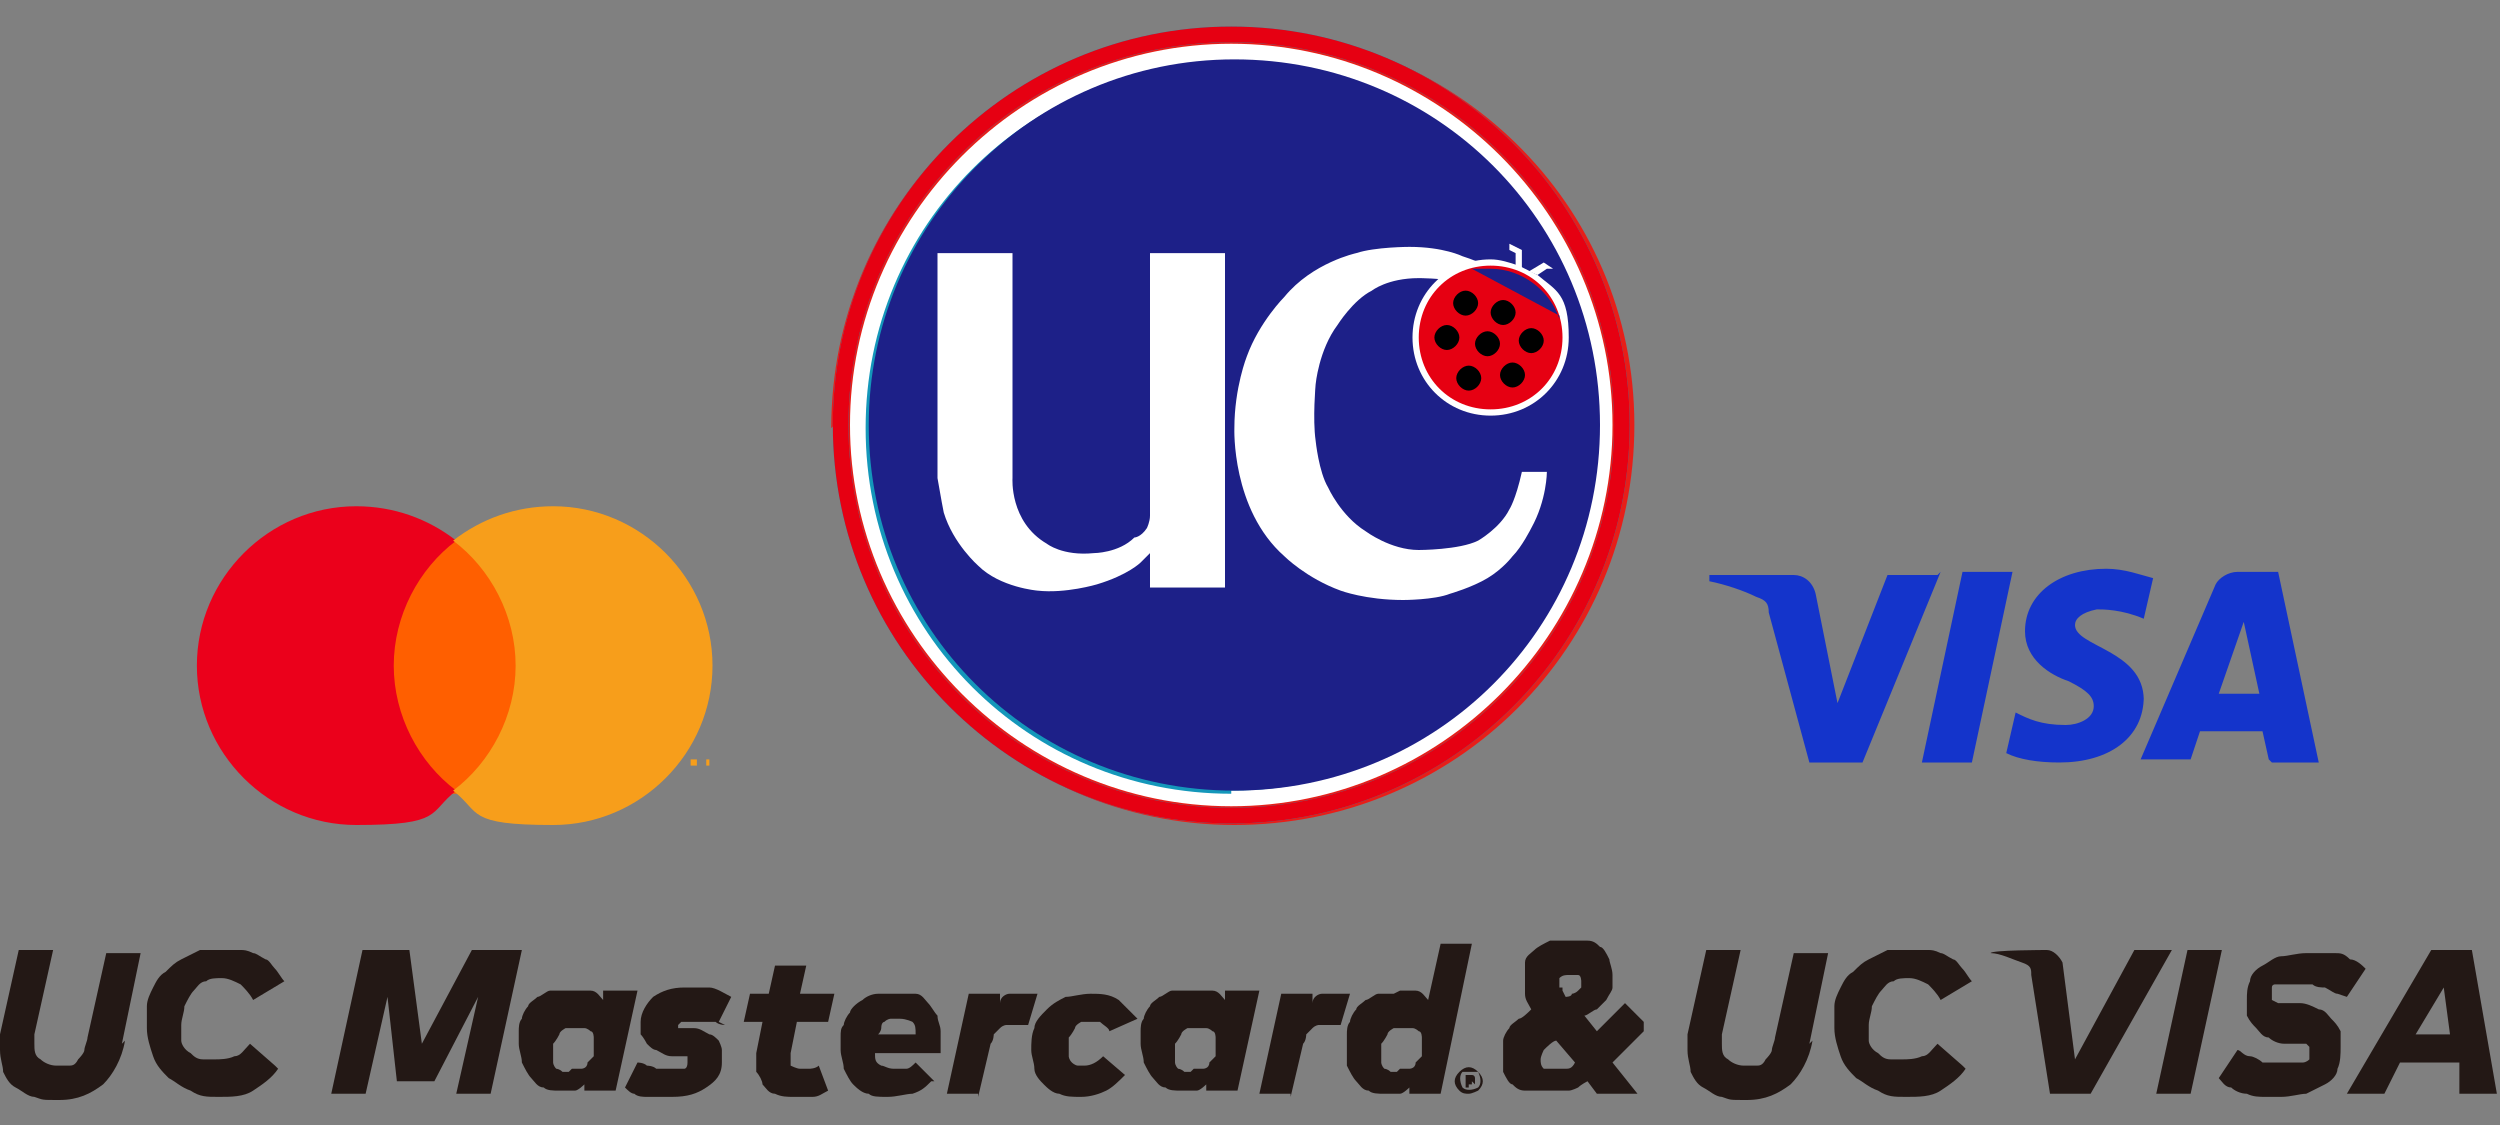 <?xml version="1.0" encoding="UTF-8"?>
<svg id="_レイヤー_1" data-name="レイヤー_1" xmlns="http://www.w3.org/2000/svg" width="80" height="36" version="1.1" viewBox="0 0 80 36">
  <rect x="0" y="0" width="80" height="36" fill="#808080" stroke="none"/>
  <!-- Generator: Adobe Illustrator 29.3.1, SVG Export Plug-In . SVG Version: 2.1.0 Build 151)  -->
  <defs>
    <style>
      .st0 {
        fill: #e71e19;
      }

      .st1 {
        fill: #231815;
      }

      .st2 {
        fill: #1497ba;
      }

      .st3 {
        fill: #e60012;
      }

      .st4 {
        fill: #ff5f00;
      }

      .st5 {
        fill: #fff;
      }

      .st6, .st7, .st8 {
        fill: none;
      }

      .st7 {
        stroke: #e60012;
      }

      .st7, .st8 {
        stroke-width: .5px;
      }

      .st8 {
        stroke: #1497ba;
      }

      .st9 {
        fill: #f79e1b;
      }

      .st10 {
        fill: #1d2088;
      }

      .st11 {
        fill: #1434cb;
      }

      .st12 {
        fill: #eb001b;
      }
    </style>
  </defs>
  <g id="_基本タイプ黒" data-name="基本タイプ黒">
    <g>
      <path class="st5" d="M26.9,13.6c0-6.9,5.6-12.5,12.5-12.5s12.5,5.6,12.5,12.5-5.6,12.5-12.5,12.5-12.5-5.6-12.5-12.5"/>
      <path class="st0" d="M27.2,13.6c0-6.7,5.5-12.2,12.2-12.2s12.2,5.5,12.2,12.2-5.5,12.2-12.2,12.2-12.2-5.5-12.2-12.2M26.7,13.6c0,7,5.7,12.8,12.8,12.8s12.8-5.7,12.8-12.8S46.5.9,39.4.9s-12.8,5.7-12.8,12.8Z"/>
      <path class="st2" d="M39.4,25.3c6.4,0,11.7-5.2,11.7-11.7S45.9,2,39.4,2s-11.7,5.2-11.7,11.7,5.2,11.7,11.7,11.7"/>
      <path class="st8" d="M26.9,13.6c0-6.9,5.6-12.5,12.5-12.5s12.5,5.6,12.5,12.5-5.6,12.5-12.5,12.5-12.5-5.6-12.5-12.5Z"/>
      <path class="st10" d="M27.8,13.6c0-6.4,5.2-11.7,11.7-11.7s11.7,5.2,11.7,11.7-5.2,11.7-11.7,11.7-11.7-5.2-11.7-11.7"/>
      <path class="st7" d="M26.9,13.6c0-6.9,5.6-12.5,12.5-12.5s12.5,5.6,12.5,12.5-5.6,12.5-12.5,12.5-12.5-5.6-12.5-12.5Z"/>
      <path class="st5" d="M48.6,8.5c-.3-.1-.6-.2-.9-.2-1.4,0-2.5,1.1-2.5,2.5s1.1,2.5,2.5,2.5,2.5-1.1,2.5-2.5-.4-1.5-1-2"/>
      <path class="st5" d="M45.9,10.8c0-.2.2-.4.4-.4s.4.2.4.4-.2.4-.4.4-.4-.2-.4-.4"/>
      <path class="st5" d="M46.5,9.7c0-.2.2-.4.4-.4s.4.2.4.4-.2.4-.4.4-.4-.2-.4-.4"/>
      <path class="st5" d="M48,12c0-.2.2-.4.4-.4s.4.2.4.4-.2.4-.4.4-.4-.2-.4-.4"/>
      <path class="st5" d="M48.6,10.9c0-.2.2-.4.4-.4s.4.2.4.4-.2.4-.4.4-.4-.2-.4-.4"/>
      <path class="st5" d="M46.6,12.1c0-.2.2-.4.4-.4s.4.2.4.4-.2.4-.4.4-.4-.2-.4-.4"/>
      <path class="st5" d="M47.2,11c0-.2.2-.4.4-.4s.4.2.4.4-.2.4-.4.4-.4-.2-.4-.4"/>
      <path class="st5" d="M47.7,10c0-.2.2-.4.4-.4s.4.2.4.4-.2.4-.4.4-.4-.2-.4-.4"/>
      <path class="st5" d="M46.5,9c-.4-.1-1.1-.1-1.1-.1-1,0-1.5.4-1.5.4-.6.3-1.1,1.1-1.1,1.1-.6.8-.7,1.9-.7,1.9,0,0-.1,1.1,0,1.8,0,0,.1,1,.4,1.5,0,0,.4.9,1.2,1.4,0,0,.8.6,1.7.6,0,0,1.3,0,1.9-.3,0,0,.7-.4,1-1,0,0,.2-.3.4-1.2h.8s0,.9-.5,1.8c0,0-.3.6-.6.9,0,0-.3.4-.8.7-.5.3-1.2.5-1.2.5-.5.2-1.5.2-1.5.2-1.2,0-2-.3-2-.3-1.1-.4-1.8-1.1-1.8-1.1-1.7-1.5-1.6-4.1-1.6-4.1,0-1.3.4-2.3.4-2.3.4-1.1,1.2-1.9,1.2-1.9.9-1.1,2.3-1.4,2.3-1.4.6-.2,1.7-.2,1.7-.2,1.1,0,1.7.3,1.7.3.3.1.6.2.9.4"/>
      <path class="st5" d="M39.2,8.1v10.7h-2.4v-1.1c0,0-.2.2-.3.3,0,0-.4.4-1.4.7,0,0-1,.3-1.9.2,0,0-1.2-.1-1.9-.8,0,0-.8-.7-1.1-1.7,0,0-.1-.5-.2-1.1v-7.2h2.4v7.2s-.1,1.4,1.1,2.1c0,0,.5.4,1.5.3,0,0,.8,0,1.3-.5,0,0,.2,0,.4-.3h0s0,0,0,0c0,0,0,0,0,0,0,0,.1-.2.1-.4v-8.4h2.4"/>
      <path class="st3" d="M47.7,13.1c1.3,0,2.3-1,2.3-2.3s-1-2.3-2.3-2.3-2.3,1-2.3,2.3,1,2.3,2.3,2.3"/>
      <path d="M45.9,10.8c0-.2.2-.4.4-.4s.4.2.4.4-.2.4-.4.4-.4-.2-.4-.4"/>
      <path d="M46.5,9.7c0-.2.2-.4.4-.4s.4.2.4.4-.2.4-.4.4-.4-.2-.4-.4"/>
      <path d="M48,12c0-.2.2-.4.4-.4s.4.2.4.4-.2.4-.4.4-.4-.2-.4-.4"/>
      <path d="M48.6,10.9c0-.2.2-.4.4-.4s.4.2.4.4-.2.4-.4.4-.4-.2-.4-.4"/>
      <path d="M46.6,12.1c0-.2.2-.4.4-.4s.4.2.4.4-.2.4-.4.4-.4-.2-.4-.4"/>
      <path d="M47.2,11c0-.2.2-.4.4-.4s.4.2.4.4-.2.4-.4.4-.4-.2-.4-.4"/>
      <path d="M47.7,10c0-.2.2-.4.4-.4s.4.2.4.4-.2.4-.4.4-.4-.2-.4-.4"/>
      <path class="st10" d="M49.9,10.1l-2.8-1.5c.2,0,.4,0,.6,0,1,0,1.9.7,2.2,1.6"/>
      <path class="st5" d="M49.2,8.8s0,0,0,0l.3-.2h.2c0,.1,0,0,0,0l-.3-.2h0s0,0,0,0l-.5.3c0,0-.1,0-.2-.1v-.6s0,0,0,0h0s-.4-.2-.4-.2v.2c0,0,.2.1.2.1v.4s0,0,0,0"/>
    </g>
    <g>
      <rect class="st6" x="3.7" y="13.6" width="21.7" height="15.4"/>
      <g>
        <rect class="st4" x="12.3" y="17.3" width="4.5" height="8.1"/>
        <path class="st12" d="M12.6,21.3c0-1.6.8-3.1,2-4-.9-.7-2-1.1-3.2-1.1-2.8,0-5.1,2.3-5.1,5.1s2.3,5.1,5.1,5.1,2.3-.4,3.2-1.1c-1.2-.9-2-2.4-2-4Z"/>
        <path class="st9" d="M22.8,21.3c0,2.8-2.3,5.1-5.1,5.1s-2.3-.4-3.2-1.1c1.2-.9,2-2.4,2-4s-.8-3.1-2-4c.9-.7,2-1.1,3.2-1.1,2.8,0,5.1,2.3,5.1,5.1Z"/>
        <path class="st9" d="M22.3,24.5v-.2h0s-.2,0-.2,0h0s0,0,0,0v.2h0ZM22.7,24.5v-.2h-.1c0,.1,0,0,0,0h0v.2h0c0-.1,0,0,0,0h0c0-.1,0,0,0,0h0Z"/>
      </g>
    </g>
    <path class="st11" d="M62.1,18.3l-2.5,6.1h-1.7l-1.3-4.8c0-.3-.1-.4-.4-.5-.4-.2-1-.4-1.5-.5v-.2h2.7c.3,0,.6.2.7.6l.7,3.5,1.6-4.1h1.6ZM68.6,22.4c0-1.6-2.2-1.7-2.2-2.4,0-.2.2-.4.7-.5.2,0,.8,0,1.5.3l.3-1.3c-.4-.1-.9-.3-1.5-.3-1.5,0-2.6.8-2.6,2,0,.9.8,1.4,1.4,1.6.6.3.8.5.8.8,0,.4-.5.6-.9.6-.8,0-1.2-.2-1.6-.4l-.3,1.3c.4.2,1,.3,1.7.3,1.6,0,2.7-.8,2.7-2.1M72.7,24.4h1.5l-1.3-6.1h-1.3c-.3,0-.6.2-.7.4l-2.4,5.6h1.6l.3-.9h2l.2.9ZM71,22.2l.8-2.3.5,2.3h-1.3ZM64.4,18.3l-1.3,6.1h-1.6l1.3-6.1h1.6Z"/>
    <g>
      <g>
        <path class="st1" d="M4,33.3c-.1.6-.4,1.1-.7,1.4-.4.3-.8.5-1.4.5s-.5,0-.8-.1c-.2,0-.4-.2-.6-.3-.2-.1-.3-.3-.4-.5,0-.2-.1-.4-.1-.7s0-.3,0-.5l.6-2.7h1.1l-.6,2.7c0,.1,0,.2,0,.3,0,.2,0,.4.2.5.1.1.3.2.5.2s.2,0,.4,0c.1,0,.2,0,.3-.2,0,0,.2-.2.2-.3,0-.1.1-.3.1-.4l.6-2.7h1.1l-.6,2.9Z"/>
        <path class="st1" d="M8.9,34.2c-.2.3-.5.5-.8.7-.3.2-.7.2-1.1.2s-.6,0-.9-.2c-.3-.1-.5-.3-.7-.4-.2-.2-.4-.4-.5-.7-.1-.3-.2-.6-.2-.9s0-.5,0-.7c0-.2.1-.4.2-.6.1-.2.2-.4.4-.5.2-.2.3-.3.5-.4.2-.1.4-.2.6-.3.2,0,.5,0,.7,0s.2,0,.3,0c.1,0,.2,0,.3,0,.1,0,.2,0,.4.1.1,0,.2.1.4.2.1,0,.2.2.3.3.1.1.2.3.3.4l-1,.6c-.1-.2-.3-.4-.4-.5-.2-.1-.4-.2-.6-.2s-.4,0-.5.1c-.2,0-.3.2-.4.3-.1.1-.2.3-.3.5,0,.2-.1.4-.1.6s0,.4,0,.5c0,.1.1.3.3.4.1.1.2.2.4.2.1,0,.3,0,.4,0s.4,0,.6-.1c.2,0,.3-.2.5-.4l.8.7Z"/>
        <path class="st1" d="M15.7,35h-1.1l.7-3.1-1.4,2.7h-1.2l-.3-2.7-.7,3.1h-1.1l1-4.6h1.5l.4,3,1.6-3h1.6l-1,4.6Z"/>
        <path class="st1" d="M18.4,31.7c.2,0,.4,0,.5,0,.2,0,.3.2.4.3v-.3h1.1l-.7,3.2h-1v-.2c0,0-.2.2-.3.2-.1,0-.3,0-.5,0s-.4,0-.5-.1c-.2,0-.3-.2-.4-.3-.1-.1-.2-.3-.3-.5,0-.2-.1-.4-.1-.6s0-.3,0-.4c0-.1,0-.3.1-.4,0-.1.1-.3.2-.4,0-.1.2-.2.3-.3.1,0,.3-.2.4-.2.2,0,.3,0,.5,0ZM18.3,34.2c0,0,.2,0,.3,0,0,0,.2,0,.2-.2,0,0,.1-.1.2-.2,0,0,0-.2,0-.3,0-.1,0-.2,0-.3,0,0,0-.2-.1-.2,0,0-.1-.1-.2-.1,0,0-.2,0-.3,0s-.2,0-.3,0c0,0-.2.1-.2.2,0,0-.1.2-.2.3,0,.1,0,.2,0,.3s0,.2,0,.3c0,0,0,.1.1.2,0,0,.1,0,.2.1,0,0,.2,0,.2,0Z"/>
        <path class="st1" d="M23.2,32.8c0,0-.2,0-.3-.1,0,0-.2,0-.3,0,0,0-.2,0-.3,0,0,0-.1,0-.2,0-.1,0-.2,0-.3,0,0,0,0,0-.1.1,0,0,0,0,0,.1,0,0,0,0,0,0,0,0,0,0,.1,0,0,0,.1,0,.2,0h.2c.2,0,.3.1.5.2.1,0,.2.1.3.2,0,0,.1.2.1.3,0,.1,0,.2,0,.4,0,.4-.2.6-.5.8-.3.2-.6.3-1.1.3s-.3,0-.4,0c-.1,0-.3,0-.4,0-.1,0-.3,0-.4-.1-.1,0-.2-.1-.3-.2l.4-.8c0,0,.2,0,.3.1,0,0,.2,0,.3.1,0,0,.2,0,.3,0,0,0,.2,0,.3,0,.2,0,.3,0,.3,0,0,0,.1,0,.1-.2,0,0,0-.1,0-.2,0,0-.2,0-.3,0h-.2c-.2,0-.3-.1-.5-.2-.1,0-.2-.1-.3-.2,0,0-.1-.2-.2-.3,0-.1,0-.2,0-.4,0-.3.2-.6.4-.8.3-.2.6-.3,1-.3s.5,0,.8,0c.2,0,.5.2.7.3l-.4.8Z"/>
        <path class="st1" d="M26.6,32.7h-1.1l-.2,1c0,.2,0,.3,0,.4,0,0,.2.1.3.1s.2,0,.3,0c0,0,.2,0,.3-.1l.3.8c-.2.1-.3.2-.5.2-.2,0-.4,0-.6,0s-.4,0-.6-.1c-.2,0-.3-.2-.4-.3,0-.1-.1-.3-.2-.4,0-.2,0-.4,0-.6l.2-1h-.6l.2-.9h.6l.2-.9h1l-.2.9h1.1l-.2.9Z"/>
        <path class="st1" d="M29.8,34.6c-.2.2-.3.3-.6.4-.2,0-.5.1-.8.1s-.5,0-.6-.1c-.2,0-.4-.2-.5-.3-.1-.1-.2-.3-.3-.5,0-.2-.1-.4-.1-.6s0-.3,0-.4c0-.2,0-.3.1-.4,0-.1.1-.3.2-.4,0-.1.2-.3.4-.4.1-.1.3-.2.5-.2.2,0,.4,0,.6,0s.4,0,.6,0c.2,0,.3.2.4.3.1.1.2.3.3.4,0,.2.1.3.1.5s0,.1,0,.2c0,0,0,.1,0,.2,0,0,0,.1,0,.2,0,0,0,.1,0,.1h-2.1c0,.2,0,.3.2.4.1,0,.2.1.4.1s.2,0,.4,0c.1,0,.2-.1.3-.2l.6.6ZM28.7,32.6c0,0-.2,0-.2,0,0,0-.1,0-.2.1,0,0-.1,0-.1.2,0,0,0,.1-.1.2h1.2c0-.2,0-.3-.1-.4,0,0-.2-.1-.4-.1Z"/>
        <path class="st1" d="M31.3,35h-1l.7-3.2h1v.3c0-.2.2-.3.3-.3.1,0,.3,0,.5,0s.1,0,.2,0c0,0,.1,0,.2,0l-.3,1c0,0-.1,0-.2,0,0,0-.2,0-.3,0s-.2,0-.2,0c0,0-.1,0-.2.1,0,0-.1.1-.2.2,0,0,0,.2-.1.3l-.4,1.7Z"/>
        <path class="st1" d="M35.5,33c0-.1-.2-.2-.3-.3-.1,0-.2,0-.3,0s-.2,0-.3,0c0,0-.2.1-.2.2,0,0-.1.2-.2.3,0,.1,0,.2,0,.3s0,.2,0,.3c0,0,0,.1.1.2,0,0,.1.1.2.1,0,0,.1,0,.2,0,.2,0,.4-.1.6-.3l.7.6c-.2.2-.4.4-.6.5-.2.1-.5.2-.8.2s-.5,0-.7-.1c-.2,0-.4-.2-.5-.3-.1-.1-.3-.3-.3-.5,0-.2-.1-.4-.1-.6s0-.5.1-.7c0-.2.2-.4.4-.6.2-.2.4-.3.6-.4.2,0,.5-.1.8-.1s.6,0,.9.2c.2.2.4.4.6.6l-.9.4Z"/>
        <path class="st1" d="M38.3,31.7c.2,0,.4,0,.5,0,.2,0,.3.2.4.3v-.3h1.1l-.7,3.2h-1v-.2c0,0-.2.2-.3.2-.1,0-.3,0-.5,0s-.4,0-.5-.1c-.2,0-.3-.2-.4-.3-.1-.1-.2-.3-.3-.5,0-.2-.1-.4-.1-.6s0-.3,0-.4c0-.1,0-.3.1-.4,0-.1.1-.3.2-.4,0-.1.2-.2.3-.3.1,0,.3-.2.4-.2.2,0,.3,0,.5,0ZM38.2,34.2c0,0,.2,0,.3,0,0,0,.2,0,.2-.2,0,0,.1-.1.2-.2,0,0,0-.2,0-.3,0-.1,0-.2,0-.3,0,0,0-.2-.1-.2,0,0-.1-.1-.2-.1,0,0-.2,0-.3,0s-.2,0-.3,0c0,0-.2.1-.2.2,0,0-.1.2-.2.3,0,.1,0,.2,0,.3s0,.2,0,.3c0,0,0,.1.1.2,0,0,.1,0,.2.1,0,0,.2,0,.2,0Z"/>
        <path class="st1" d="M41.3,35h-1l.7-3.2h1v.3c0-.2.2-.3.3-.3.1,0,.3,0,.5,0s.1,0,.2,0c0,0,.1,0,.2,0l-.3,1c0,0-.1,0-.2,0,0,0-.2,0-.3,0s-.2,0-.2,0c0,0-.1,0-.2.1,0,0-.1.1-.2.2,0,0,0,.2-.1.3l-.4,1.7Z"/>
        <path class="st1" d="M44.8,31.7c.2,0,.4,0,.5,0,.2,0,.3.2.4.3l.4-1.8h1l-1,4.8h-1v-.2c0,0-.2.2-.3.2-.1,0-.3,0-.5,0s-.4,0-.5-.1c-.2,0-.3-.2-.4-.3-.1-.1-.2-.3-.3-.5,0-.2,0-.4,0-.6s0-.3,0-.4c0-.1,0-.3.1-.4,0-.1.1-.3.2-.4,0-.1.2-.2.3-.3.1,0,.3-.2.4-.2.2,0,.3,0,.5,0ZM44.8,34.2c0,0,.2,0,.3,0,0,0,.2,0,.2-.2,0,0,.1-.1.2-.2,0,0,0-.2,0-.3,0-.1,0-.2,0-.3,0,0,0-.2-.1-.2,0,0-.1-.1-.2-.1,0,0-.2,0-.3,0s-.2,0-.3,0c0,0-.2.1-.2.2,0,0-.1.2-.2.3,0,.1,0,.2,0,.3s0,.2,0,.3c0,0,0,.1.1.2,0,0,.1,0,.2.1,0,0,.2,0,.2,0Z"/>
        <path class="st1" d="M52.6,33l-1,1,.8,1h-1.3l-.3-.4c0,0-.2.1-.3.2,0,0-.2.1-.3.1-.1,0-.2,0-.4,0-.1,0-.3,0-.4,0s-.4,0-.6,0c-.2,0-.3-.1-.4-.2-.1,0-.2-.2-.3-.4,0-.1,0-.3,0-.5s0-.3,0-.5c0-.1.1-.3.2-.4,0-.1.2-.2.3-.3.1,0,.3-.2.4-.3-.1-.2-.2-.3-.2-.5,0-.1,0-.3,0-.5s0-.3,0-.5c0-.2.2-.3.3-.4.1-.1.3-.2.5-.3.2,0,.4,0,.6,0s.4,0,.6,0c.2,0,.3.1.4.2.1,0,.2.2.3.4,0,.1.1.3.1.5s0,.3,0,.4c0,.1-.1.2-.2.4-.1.1-.2.2-.3.3-.1,0-.3.2-.4.2l.4.5.9-.9.6.6ZM49.8,34.2c.1,0,.2,0,.3,0,.1,0,.2,0,.3-.2l-.6-.7c-.1,0-.3.2-.4.3,0,0-.1.2-.1.3s0,.2.1.3c0,0,.2,0,.3,0ZM50,31.6s0,0,0,0c0,0,0,0,0,0,0,0,0,0,0,.1,0,0,0,0,.1.2,0,0,.2,0,.2-.1,0,0,.1,0,.2-.1,0,0,0,0,.1-.1,0,0,0-.1,0-.2,0,0,0-.2-.1-.2,0,0-.2,0-.3,0s-.2,0-.3.1c0,0,0,.2,0,.3Z"/>
        <path class="st1" d="M58,33.3c-.1.6-.4,1.1-.7,1.4-.4.3-.8.5-1.4.5s-.5,0-.8-.1c-.2,0-.4-.2-.6-.3-.2-.1-.3-.3-.4-.5,0-.2-.1-.4-.1-.7s0-.3,0-.5l.6-2.7h1.1l-.6,2.7c0,.1,0,.2,0,.3,0,.2,0,.4.2.5.1.1.3.2.5.2s.2,0,.4,0c.1,0,.2,0,.3-.2,0,0,.2-.2.2-.3,0-.1.1-.3.1-.4l.6-2.7h1.1l-.6,2.9Z"/>
        <path class="st1" d="M62.9,34.2c-.2.3-.5.5-.8.7-.3.2-.7.2-1.1.2s-.6,0-.9-.2c-.3-.1-.5-.3-.7-.4-.2-.2-.4-.4-.5-.7-.1-.3-.2-.6-.2-.9s0-.5,0-.7c0-.2.1-.4.2-.6.1-.2.2-.4.4-.5.2-.2.3-.3.5-.4.2-.1.4-.2.6-.3.2,0,.5,0,.7,0s.2,0,.3,0c.1,0,.2,0,.3,0,.1,0,.2,0,.4.1.1,0,.2.1.4.2.1,0,.2.2.3.3.1.1.2.3.3.4l-1,.6c-.1-.2-.3-.4-.4-.5-.2-.1-.4-.2-.6-.2s-.4,0-.5.1c-.2,0-.3.2-.4.3-.1.1-.2.3-.3.5,0,.2-.1.4-.1.6s0,.4,0,.5c0,.1.1.3.3.4.1.1.2.2.4.2.1,0,.3,0,.4,0s.4,0,.6-.1c.2,0,.3-.2.5-.4l.8.7Z"/>
        <path class="st1" d="M70.1,35h-1.1l1-4.6h1.1l-1,4.6Z"/>
        <path class="st1" d="M74.8,31.8c-.1,0-.2-.1-.4-.2-.1,0-.3,0-.4-.1-.1,0-.2,0-.4,0-.1,0-.2,0-.3,0-.1,0-.2,0-.3,0,0,0-.2,0-.2,0,0,0-.1,0-.1.1,0,0,0,.1,0,.2s0,.1,0,.2c0,0,0,0,.2.1,0,0,.1,0,.2,0,0,0,.2,0,.3,0h.2c.2,0,.4.1.6.2.2,0,.3.2.4.3.1.1.2.2.3.4,0,.1,0,.3,0,.5,0,.2,0,.5-.1.7,0,.2-.2.4-.4.5-.2.1-.4.2-.6.3-.2,0-.5.1-.8.1s-.4,0-.5,0c-.2,0-.4,0-.6-.1-.2,0-.4-.1-.5-.2-.2,0-.3-.2-.4-.3l.6-.9c.1,0,.2.2.4.2.1,0,.3.1.4.2.1,0,.3,0,.4,0,.1,0,.3,0,.4,0s.2,0,.3,0c0,0,.2,0,.2,0,0,0,.1,0,.2-.1,0,0,0-.1,0-.2s0-.1,0-.2c0,0,0,0-.1-.1,0,0-.1,0-.2,0,0,0-.2,0-.3,0h-.2c-.2,0-.4-.1-.5-.2-.2,0-.3-.2-.4-.3-.1-.1-.2-.2-.3-.4,0-.1,0-.3,0-.5s0-.4.1-.6c0-.2.2-.4.4-.5.2-.1.4-.3.6-.3.2,0,.5-.1.8-.1s.3,0,.4,0c.2,0,.3,0,.5,0,.2,0,.3,0,.5.2.2,0,.4.2.5.3l-.6.9Z"/>
        <path class="st1" d="M79.8,35h-1.1v-1h-1.9l-.5,1h-1.2l2.7-4.6h1.3l.8,4.6ZM77.3,33.1h1.1l-.2-1.5-.9,1.5Z"/>
      </g>
      <g>
        <path class="st1" d="M47,35c-.1,0-.2,0-.3-.1-.2-.2-.2-.4,0-.6.2-.2.4-.2.6,0,.2.2.2.4,0,.6,0,0-.2.1-.3.1ZM47,34.3c0,0-.2,0-.2,0-.1.1-.1.3,0,.5.1.1.3.1.5,0,.1-.1.1-.3,0-.5,0,0-.1,0-.2,0Z"/>
        <path class="st1" d="M47.2,34.7h0c0,0,0-.1,0-.2,0,0,0-.1-.1-.1h-.2v.4h.1v-.2h0s0,0,0,0c0,0,0,0,0,.1h.1c0,0,0-.1,0-.1M47,34.6h0c0,0,0,0,0,0,0,0,0,0,0,0s0,0,0,0Z"/>
      </g>
      <path class="st1" d="M69.5,30.4l-2.6,4.6h-1.3l-.6-3.8c0-.2,0-.3-.3-.4-.3-.1-.7-.3-1-.3h0c0-.1,1.8-.1,1.8-.1.2,0,.4.2.5.4l.4,3.1,1.9-3.5h.3"/>
    </g>
  </g>
</svg>